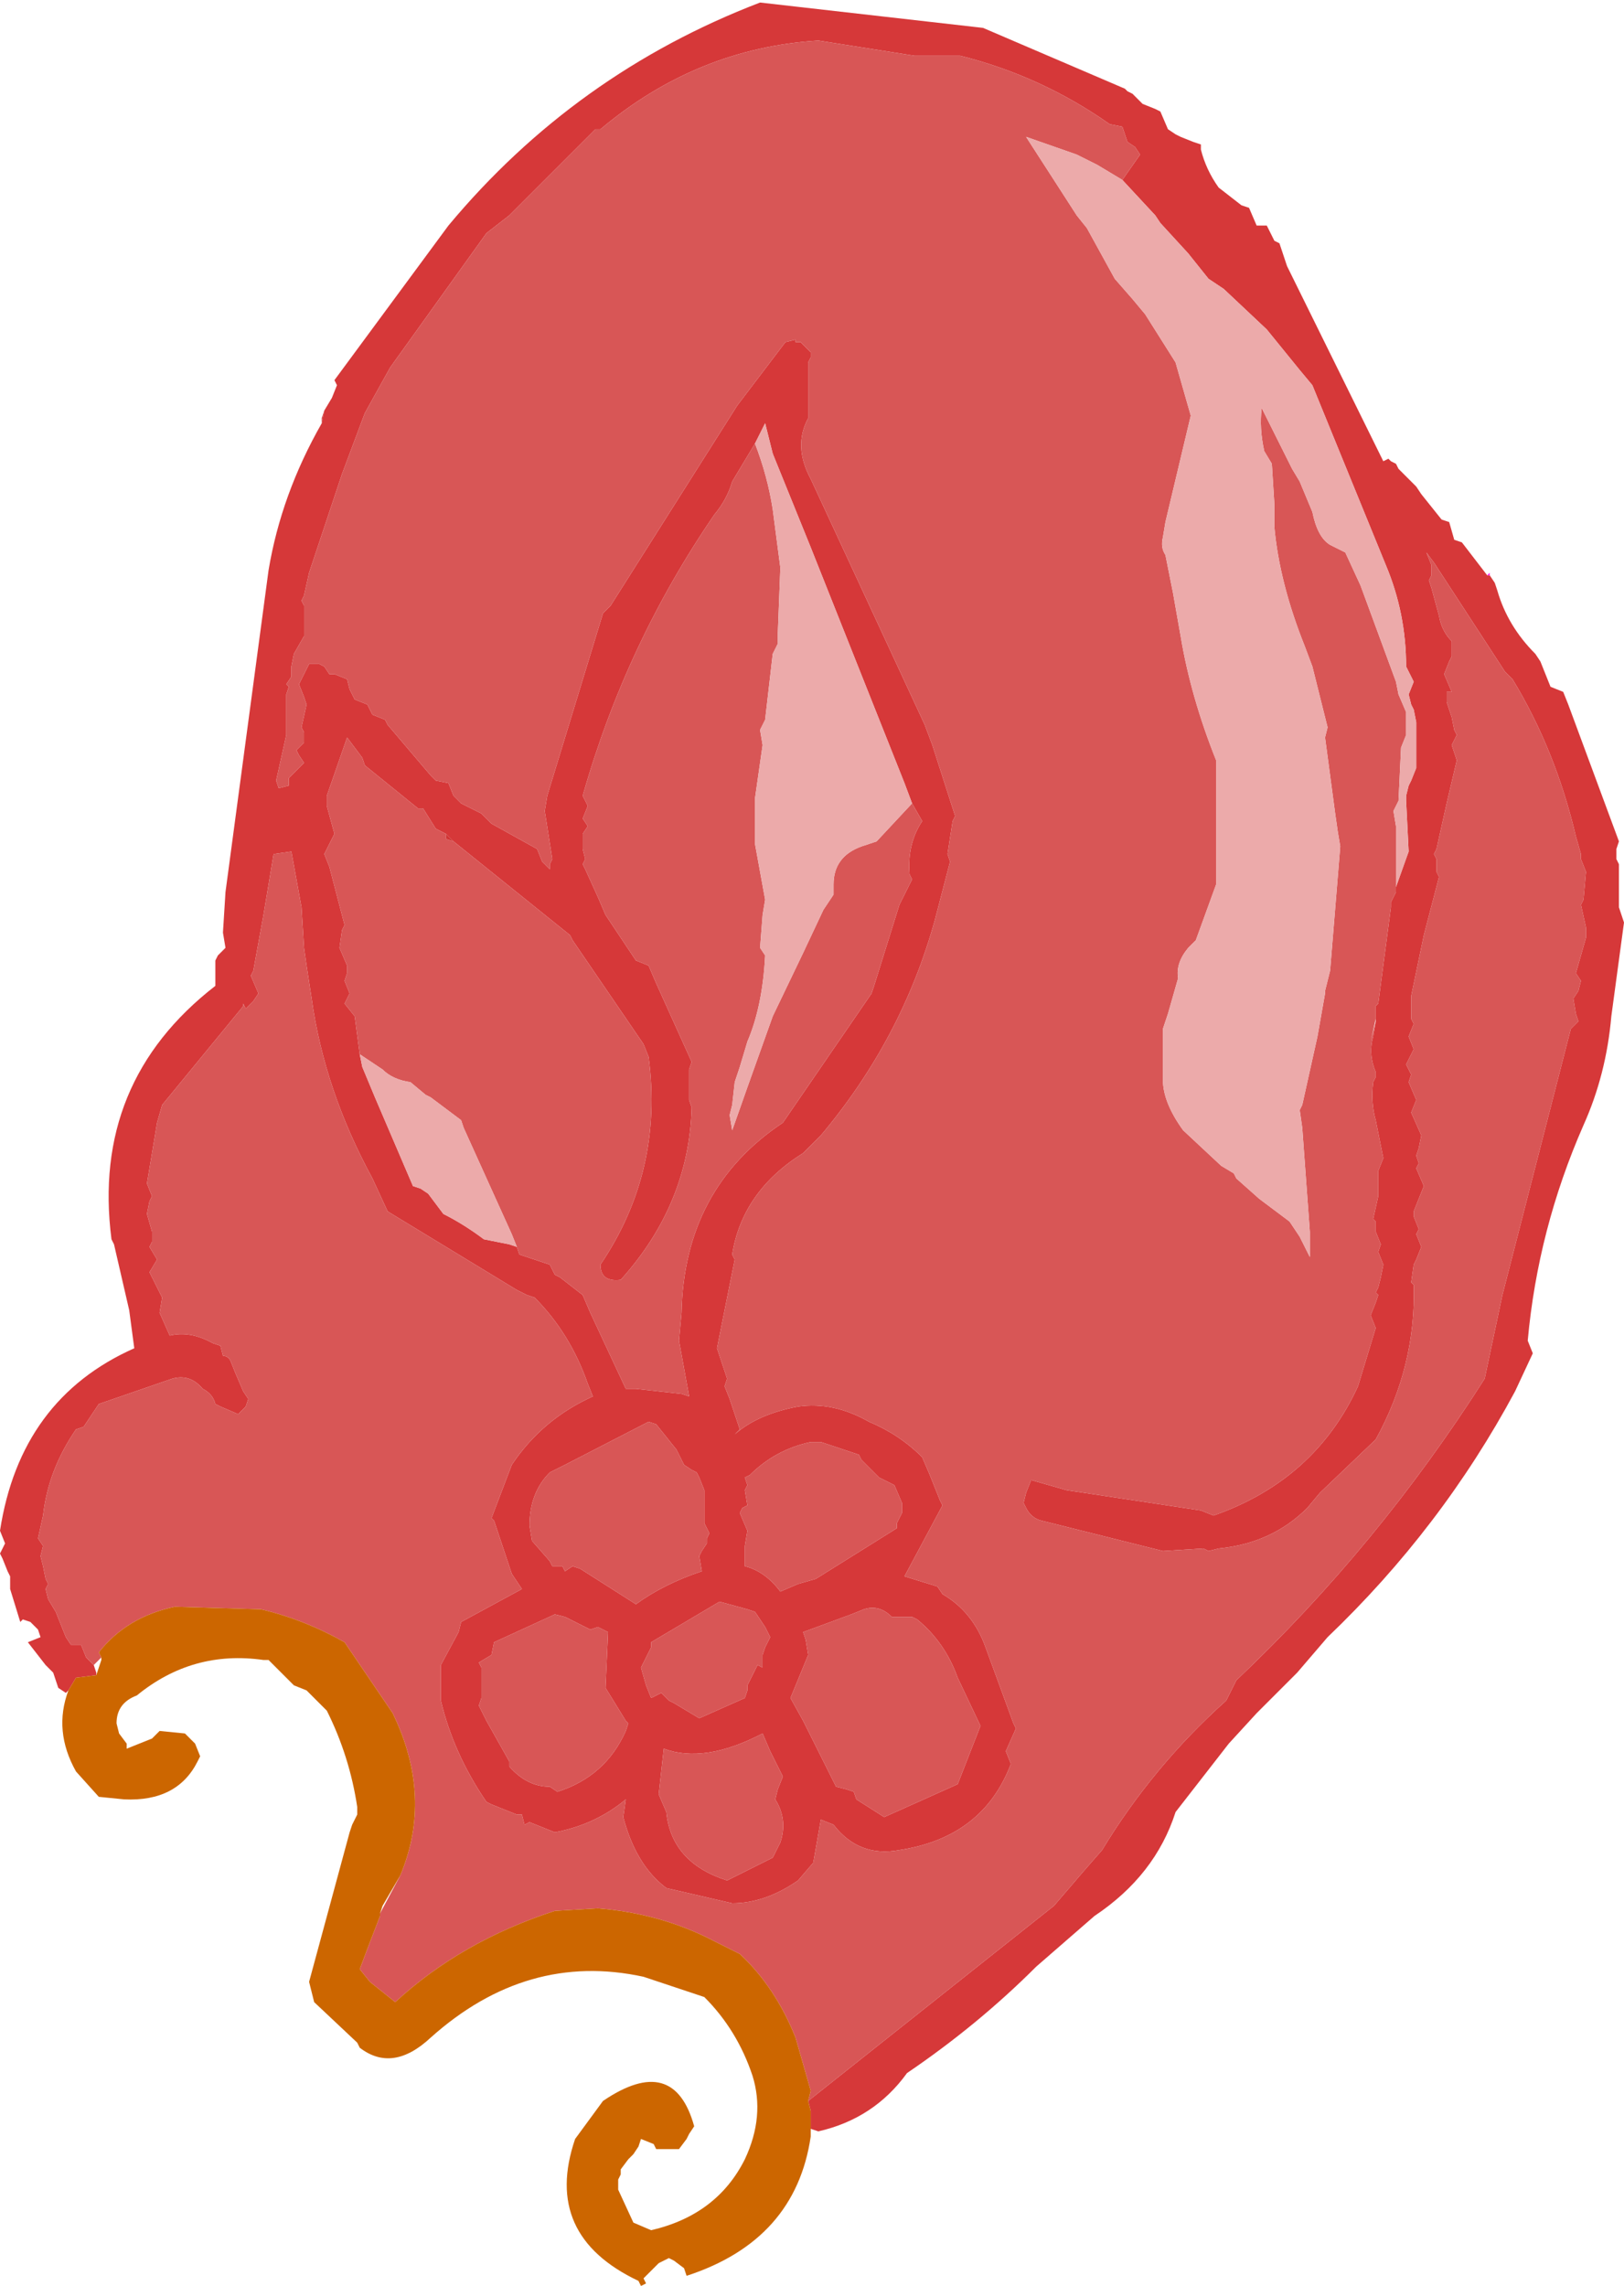 <?xml version="1.0" encoding="UTF-8" standalone="no"?>
<svg xmlns:xlink="http://www.w3.org/1999/xlink" height="45.1px" width="32.05px" xmlns="http://www.w3.org/2000/svg">
  <g transform="matrix(1.0, 0.0, 0.0, 1.0, 16.0, 22.55)">
    <path d="M6.15 -19.0 L6.5 -19.5 6.4 -19.65 6.25 -19.75 6.15 -20.05 5.9 -20.1 Q4.55 -21.05 2.95 -21.45 L2.05 -21.45 0.15 -21.75 Q-2.25 -21.6 -4.15 -20.0 L-4.25 -20.0 -5.95 -18.3 -6.4 -17.95 -8.3 -15.3 -8.8 -14.4 -9.25 -13.2 -9.9 -11.25 -10.0 -10.8 -10.05 -10.7 -10.0 -10.6 -10.0 -10.4 -10.0 -10.3 -10.0 -10.0 -10.2 -9.65 -10.25 -9.4 -10.25 -9.2 -10.35 -9.05 -10.3 -9.0 -10.35 -8.85 -10.35 -8.05 -10.55 -7.15 -10.5 -7.0 -10.3 -7.05 -10.3 -7.2 -10.0 -7.5 -10.1 -7.65 -10.15 -7.75 -10.0 -7.9 -10.0 -8.1 -10.05 -8.2 -9.95 -8.65 -10.0 -8.8 -10.1 -9.05 -10.05 -9.15 -9.9 -9.45 -9.7 -9.45 -9.6 -9.4 -9.5 -9.25 -9.4 -9.25 -9.15 -9.15 -9.1 -8.95 -9.0 -8.75 -8.75 -8.65 -8.65 -8.45 -8.4 -8.35 -8.35 -8.25 -7.5 -7.25 -7.4 -7.15 -7.15 -7.1 -7.05 -6.85 -6.9 -6.7 -6.5 -6.5 -6.35 -6.35 -6.3 -6.3 -5.4 -5.8 -5.3 -5.55 -5.15 -5.4 -5.15 -5.5 -5.1 -5.6 -5.25 -6.55 -5.2 -6.85 -4.1 -10.45 -3.95 -10.6 -1.45 -14.55 -0.5 -15.8 -0.3 -15.85 -0.3 -15.8 -0.2 -15.8 0.0 -15.6 0.0 -15.5 -0.05 -15.4 -0.05 -15.2 -0.05 -14.3 Q-0.35 -13.75 0.0 -13.1 L2.25 -8.25 2.4 -7.85 2.85 -6.45 2.8 -6.35 2.7 -5.7 2.75 -5.55 2.45 -4.4 Q1.8 -2.05 0.2 -0.15 L-0.15 0.2 Q-1.35 0.95 -1.55 2.2 L-1.5 2.3 -1.85 4.05 -1.8 4.2 -1.65 4.65 -1.7 4.8 -1.6 5.05 -1.4 5.65 -1.5 5.75 Q-1.05 5.35 -0.25 5.2 0.45 5.1 1.15 5.5 1.75 5.75 2.2 6.2 L2.35 6.55 2.55 7.05 2.6 7.15 1.85 8.55 2.5 8.75 2.6 8.9 Q3.2 9.25 3.45 9.95 L4.0 11.45 4.05 11.55 3.85 12.0 3.95 12.25 Q3.4 13.7 1.75 13.95 0.95 14.1 0.45 13.45 L0.2 13.35 0.05 14.2 -0.25 14.55 Q-0.9 15.0 -1.55 15.0 L-2.85 14.7 Q-3.45 14.25 -3.7 13.3 L-3.65 12.95 Q-4.25 13.45 -5.05 13.6 L-5.55 13.4 -5.65 13.45 -5.7 13.25 -5.8 13.25 -6.3 13.05 -6.4 13.0 Q-7.05 12.05 -7.3 11.0 L-7.3 10.3 -6.95 9.65 -6.9 9.45 -5.7 8.8 -5.9 8.5 -6.25 7.45 -6.3 7.4 -5.9 6.35 Q-5.3 5.45 -4.3 5.0 L-4.4 4.75 Q-4.75 3.75 -5.45 3.05 L-5.6 3.0 -5.8 2.9 -8.35 1.35 -8.65 0.7 Q-9.6 -1.05 -9.85 -2.85 L-9.95 -3.5 -10.0 -3.85 -10.05 -4.65 -10.25 -5.75 -10.6 -5.7 -10.8 -4.5 -11.0 -3.4 -11.05 -3.3 -10.9 -2.95 -11.0 -2.8 -11.15 -2.65 -11.2 -2.75 -11.2 -2.7 -12.8 -0.75 -12.9 -0.4 -13.1 0.8 -13.0 1.05 -13.05 1.15 -13.1 1.4 -13.0 1.75 -13.0 1.95 -13.05 2.05 -12.9 2.3 -13.05 2.55 -12.8 3.05 -12.85 3.35 -12.65 3.8 Q-12.25 3.7 -11.8 3.95 L-11.65 4.0 -11.6 4.2 Q-11.5 4.2 -11.45 4.3 L-11.35 4.55 -11.2 4.9 -11.1 5.05 -11.15 5.2 -11.3 5.35 -11.65 5.2 -11.75 5.15 Q-11.8 4.95 -12.0 4.85 -12.25 4.55 -12.6 4.65 L-14.05 5.15 -14.35 5.6 -14.5 5.65 Q-15.05 6.45 -15.15 7.35 L-15.25 7.8 -15.15 7.95 -15.2 8.15 -15.15 8.35 -15.1 8.6 -15.05 8.7 -15.1 8.8 -15.05 9.0 -14.9 9.25 -14.7 9.75 -14.6 9.9 -14.4 9.9 -14.3 10.15 -14.15 10.3 -14.1 10.45 -14.1 10.5 -14.5 10.55 -14.65 10.8 -14.7 10.85 -14.85 10.75 -14.95 10.45 -15.1 10.3 -15.45 9.85 -15.2 9.75 -15.25 9.6 -15.4 9.45 -15.55 9.4 -15.6 9.45 -15.8 8.8 -15.8 8.55 -15.85 8.45 -15.95 8.2 -16.0 8.1 -15.9 7.9 -16.0 7.65 Q-15.6 5.05 -13.35 4.05 L-13.45 3.3 -13.75 2.0 -13.8 1.9 Q-14.2 -1.2 -11.75 -3.1 L-11.75 -3.15 -11.75 -3.35 -11.75 -3.6 -11.7 -3.7 -11.55 -3.85 -11.6 -4.15 -11.55 -4.95 -10.7 -11.3 Q-10.45 -12.8 -9.65 -14.2 L-9.6 -14.45 -9.45 -14.7 -9.35 -14.95 -9.4 -15.05 -7.15 -18.1 Q-4.65 -21.1 -1.0 -22.5 L3.4 -22.0 6.2 -20.8 6.25 -20.75 6.35 -20.7 6.4 -20.65 6.55 -20.5 6.8 -20.4 6.9 -20.35 7.05 -20.0 7.2 -19.9 7.3 -19.85 7.55 -19.75 7.7 -19.7 7.7 -19.6 Q7.8 -19.2 8.05 -18.85 L8.5 -18.5 8.65 -18.45 8.8 -18.1 9.0 -18.1 9.15 -17.8 9.25 -17.75 9.4 -17.3 11.3 -13.45 11.4 -13.5 11.45 -13.45 11.55 -13.4 11.6 -13.3 11.95 -12.95 12.05 -12.8 12.45 -12.3 12.6 -12.25 12.7 -11.9 12.85 -11.85 13.35 -11.2 13.4 -11.2 13.5 -11.05 13.55 -10.9 Q13.75 -10.2 14.3 -9.65 L14.4 -9.5 14.6 -9.0 14.85 -8.9 14.95 -8.65 15.95 -5.95 15.9 -5.8 15.9 -5.6 15.95 -5.5 15.95 -4.65 16.05 -4.35 15.8 -2.5 Q15.7 -1.35 15.25 -0.35 14.35 1.7 14.15 3.9 L14.25 4.15 13.9 4.9 Q12.45 7.6 10.2 9.75 L9.6 10.45 8.8 11.25 8.25 11.85 7.2 13.2 Q6.8 14.45 5.6 15.25 L4.45 16.25 Q3.3 17.4 1.9 18.35 1.25 19.25 0.15 19.5 L0.0 19.45 0.0 19.15 0.0 19.1 -0.05 18.9 4.8 15.05 5.4 14.35 5.75 13.95 Q6.75 12.3 8.2 11.0 L8.4 10.6 Q11.2 7.95 13.3 4.65 L13.65 3.0 15.0 -2.25 15.15 -2.4 15.1 -2.55 15.05 -2.85 15.15 -3.0 15.2 -3.2 15.1 -3.35 15.3 -4.05 15.3 -4.25 15.2 -4.7 15.25 -4.8 15.3 -5.35 15.2 -5.6 15.2 -5.7 15.1 -6.05 Q14.7 -7.75 13.85 -9.15 L13.7 -9.3 12.3 -11.45 12.15 -11.65 12.25 -11.4 12.25 -11.2 12.2 -11.1 12.25 -10.95 12.4 -10.4 Q12.45 -10.1 12.65 -9.9 L12.65 -9.6 12.6 -9.5 12.5 -9.25 12.65 -8.9 12.55 -8.9 12.55 -8.7 12.65 -8.4 12.7 -8.15 12.75 -8.05 12.65 -7.85 12.75 -7.55 12.55 -6.7 12.35 -5.8 12.3 -5.7 12.35 -5.6 12.35 -5.35 12.4 -5.25 12.1 -4.1 11.85 -2.9 11.85 -2.7 11.85 -2.6 11.85 -2.45 11.9 -2.35 11.8 -2.1 11.9 -1.85 11.75 -1.55 11.85 -1.35 11.8 -1.2 11.95 -0.85 11.85 -0.6 12.05 -0.15 12.0 0.1 11.95 0.25 12.0 0.4 11.95 0.5 12.1 0.85 12.0 1.1 11.9 1.35 11.9 1.45 12.0 1.7 11.95 1.8 12.05 2.05 11.95 2.3 11.9 2.4 11.85 2.75 11.9 2.8 Q11.95 4.4 11.15 5.85 L10.05 6.9 9.8 7.2 Q9.1 7.9 8.05 8.0 L7.85 8.05 7.75 8.0 6.95 8.05 4.55 7.45 Q4.35 7.4 4.25 7.2 L4.2 7.1 4.25 6.9 4.35 6.65 5.05 6.85 7.7 7.25 7.95 7.35 Q9.95 6.65 10.8 4.8 L11.15 3.65 11.05 3.4 11.15 3.15 11.2 3.0 11.15 2.95 11.2 2.85 11.25 2.65 11.3 2.4 11.2 2.15 11.25 2.0 11.15 1.75 11.15 1.55 11.1 1.5 11.2 1.05 11.2 0.85 11.2 0.65 11.2 0.55 11.3 0.3 11.15 -0.45 Q11.05 -0.8 11.1 -1.2 L11.15 -1.3 11.15 -1.4 Q11.0 -1.75 11.1 -2.1 L11.15 -2.4 11.15 -2.45 11.15 -2.7 11.2 -2.75 11.45 -4.65 11.45 -4.7 11.45 -4.75 11.55 -4.95 11.55 -5.05 11.8 -5.75 11.75 -6.75 11.75 -6.85 11.8 -7.05 11.85 -7.15 11.95 -7.4 11.95 -7.5 11.95 -7.6 11.95 -8.3 11.9 -8.55 11.85 -8.65 11.8 -8.85 11.9 -9.1 11.75 -9.4 Q11.75 -10.45 11.35 -11.4 L9.9 -14.95 9.65 -15.25 9.0 -16.05 8.15 -16.85 7.85 -17.05 7.45 -17.55 6.9 -18.15 6.8 -18.3 6.15 -19.0 M-1.1 -13.8 L-1.55 -13.05 Q-1.65 -12.7 -1.9 -12.4 -3.65 -9.85 -4.5 -6.85 L-4.4 -6.65 -4.5 -6.4 -4.4 -6.25 -4.5 -6.1 -4.5 -6.0 -4.5 -5.8 -4.45 -5.6 -4.5 -5.5 -4.45 -5.4 -4.2 -4.85 -4.05 -4.5 -3.95 -4.35 -3.45 -3.6 -3.2 -3.5 -3.05 -3.15 -2.35 -1.6 -2.4 -1.45 -2.4 -0.85 -2.35 -0.7 Q-2.4 1.2 -3.75 2.7 -4.15 2.75 -4.15 2.4 -2.9 0.55 -3.2 -1.7 L-3.3 -1.95 -4.7 -4.0 -4.75 -4.1 -7.05 -5.95 -7.2 -6.1 -7.4 -6.2 -7.65 -6.6 -7.75 -6.6 -8.8 -7.45 -8.85 -7.6 -9.15 -8.0 -9.55 -6.85 -9.55 -6.65 -9.4 -6.1 -9.45 -6.0 -9.6 -5.7 -9.5 -5.45 -9.2 -4.3 -9.25 -4.2 -9.3 -3.85 -9.15 -3.5 -9.15 -3.35 -9.2 -3.2 -9.1 -2.95 -9.2 -2.75 -9.0 -2.5 -8.9 -1.75 -8.85 -1.5 -8.6 -0.9 -7.85 0.85 -7.7 0.9 -7.55 1.0 -7.25 1.4 Q-6.85 1.6 -6.45 1.9 L-5.95 2.0 -5.8 2.05 -5.75 2.2 -5.15 2.4 -5.05 2.6 -4.95 2.65 -4.5 3.0 -4.35 3.35 -3.65 4.85 -3.45 4.85 -2.55 4.95 -2.4 5.0 -2.6 3.9 -2.55 3.35 Q-2.5 0.9 -0.55 -0.4 L1.2 -2.95 1.25 -3.1 1.75 -4.7 2.0 -5.2 1.95 -5.3 Q1.9 -5.9 2.2 -6.35 L2.0 -6.7 1.85 -7.1 0.0 -11.75 -0.75 -13.6 -0.9 -14.2 -1.1 -13.8 M-0.7 12.95 L-0.65 12.75 -0.55 12.5 -0.8 12.0 -0.95 11.65 Q-2.1 12.25 -2.9 11.95 L-3.0 12.85 -2.85 13.2 Q-2.75 14.2 -1.65 14.55 L-0.75 14.1 -0.6 13.8 Q-0.45 13.35 -0.7 12.95 M-0.9 9.55 L-1.1 9.25 -1.25 9.2 -1.8 9.05 -3.15 9.85 -3.15 9.95 -3.35 10.35 -3.25 10.7 -3.15 10.95 -2.95 10.85 -2.8 11.0 -2.7 11.05 -2.2 11.35 -1.3 10.95 -1.25 10.8 -1.25 10.7 -1.2 10.6 -1.05 10.3 -0.95 10.35 -0.95 10.1 -0.9 9.95 -0.8 9.75 -0.9 9.55 M2.1 9.4 L2.0 9.35 1.6 9.35 Q1.35 9.1 1.05 9.2 L0.8 9.3 -0.15 9.65 -0.1 9.8 -0.05 10.1 -0.4 10.95 -0.15 11.4 0.5 12.7 0.7 12.75 0.85 12.8 0.9 12.95 1.45 13.3 2.9 12.65 3.35 11.5 2.9 10.55 Q2.65 9.85 2.1 9.4 M-1.3 6.6 L-1.25 6.75 -1.3 6.85 -1.25 7.15 -1.35 7.2 -1.4 7.3 -1.25 7.65 -1.3 7.95 -1.3 8.35 Q-0.9 8.45 -0.6 8.85 L-0.25 8.7 0.1 8.6 1.7 7.6 1.7 7.5 1.8 7.3 1.8 7.1 1.65 6.75 1.35 6.6 1.0 6.25 0.95 6.15 0.2 5.9 0.0 5.9 Q-0.7 6.05 -1.2 6.55 L-1.3 6.6 M-6.25 9.85 L-6.3 10.1 -6.55 10.25 -6.5 10.35 -6.5 10.95 -6.55 11.1 -6.4 11.4 -5.95 12.2 -5.95 12.3 Q-5.6 12.7 -5.15 12.7 L-5.0 12.8 Q-4.05 12.5 -3.65 11.6 L-3.6 11.45 -3.65 11.4 -4.05 10.75 -4.0 9.65 -4.2 9.55 -4.35 9.6 -4.45 9.55 -4.85 9.35 -5.05 9.3 -6.25 9.85 M-4.85 6.35 L-5.15 6.5 Q-5.55 6.9 -5.55 7.55 L-5.5 7.85 -5.15 8.25 -5.1 8.35 -4.9 8.35 -4.85 8.45 -4.7 8.35 -4.55 8.4 -3.45 9.1 Q-2.9 8.7 -2.15 8.45 L-2.2 8.15 -2.15 8.05 -2.05 7.9 -2.05 7.8 -2.0 7.7 -2.1 7.5 -2.1 6.85 -2.2 6.6 -2.25 6.5 -2.35 6.45 -2.5 6.35 -2.65 6.05 -3.05 5.55 -3.2 5.5 -4.85 6.35" fill="#d63839" fill-rule="evenodd" stroke="none"/>
    <path d="M-14.15 10.3 L-14.3 10.15 -14.4 9.9 -14.6 9.9 -14.7 9.75 -14.9 9.25 -15.05 9.0 -15.1 8.8 -15.05 8.7 -15.1 8.6 -15.15 8.35 -15.2 8.15 -15.15 7.95 -15.25 7.8 -15.15 7.35 Q-15.05 6.45 -14.5 5.65 L-14.35 5.6 -14.05 5.15 -12.6 4.65 Q-12.25 4.55 -12.0 4.85 -11.8 4.95 -11.75 5.15 L-11.65 5.2 -11.3 5.35 -11.15 5.2 -11.1 5.05 -11.2 4.9 -11.35 4.55 -11.45 4.3 Q-11.5 4.2 -11.6 4.2 L-11.65 4.0 -11.8 3.95 Q-12.25 3.7 -12.65 3.8 L-12.85 3.35 -12.8 3.05 -13.05 2.55 -12.9 2.3 -13.05 2.05 -13.0 1.95 -13.0 1.75 -13.1 1.4 -13.05 1.15 -13.0 1.05 -13.1 0.8 -12.9 -0.4 -12.8 -0.75 -11.2 -2.7 -11.2 -2.75 -11.15 -2.65 -11.0 -2.8 -10.9 -2.95 -11.05 -3.3 -11.0 -3.4 -10.8 -4.5 -10.6 -5.7 -10.25 -5.75 -10.05 -4.65 -10.0 -3.85 -9.95 -3.5 -9.85 -2.85 Q-9.6 -1.05 -8.65 0.7 L-8.35 1.35 -5.8 2.9 -5.6 3.0 -5.45 3.05 Q-4.75 3.75 -4.4 4.75 L-4.3 5.0 Q-5.3 5.45 -5.9 6.35 L-6.3 7.4 -6.25 7.45 -5.9 8.5 -5.7 8.8 -6.9 9.45 -6.95 9.65 -7.3 10.3 -7.3 11.0 Q-7.05 12.05 -6.4 13.0 L-6.3 13.05 -5.8 13.25 -5.7 13.25 -5.65 13.45 -5.55 13.4 -5.05 13.6 Q-4.25 13.45 -3.65 12.95 L-3.7 13.3 Q-3.45 14.25 -2.85 14.7 L-1.55 15.0 Q-0.9 15.0 -0.25 14.55 L0.05 14.2 0.2 13.35 0.45 13.45 Q0.95 14.1 1.75 13.95 3.4 13.7 3.95 12.25 L3.85 12.0 4.05 11.55 4.0 11.45 3.45 9.95 Q3.2 9.25 2.6 8.9 L2.5 8.75 1.85 8.55 2.6 7.15 2.55 7.05 2.35 6.55 2.2 6.2 Q1.75 5.75 1.15 5.5 0.45 5.1 -0.25 5.2 -1.05 5.35 -1.5 5.75 L-1.4 5.65 -1.6 5.05 -1.7 4.8 -1.65 4.65 -1.8 4.2 -1.85 4.05 -1.5 2.3 -1.55 2.2 Q-1.35 0.95 -0.15 0.2 L0.2 -0.15 Q1.8 -2.05 2.45 -4.4 L2.75 -5.55 2.7 -5.7 2.8 -6.35 2.85 -6.45 2.4 -7.85 2.25 -8.25 0.0 -13.1 Q-0.35 -13.75 -0.05 -14.3 L-0.05 -15.2 -0.05 -15.4 0.0 -15.5 0.0 -15.6 -0.2 -15.8 -0.3 -15.8 -0.3 -15.85 -0.5 -15.8 -1.45 -14.55 -3.95 -10.6 -4.1 -10.45 -5.2 -6.85 -5.25 -6.55 -5.1 -5.6 -5.15 -5.5 -5.15 -5.4 -5.3 -5.55 -5.4 -5.8 -6.3 -6.3 -6.35 -6.35 -6.5 -6.5 -6.9 -6.7 -7.05 -6.85 -7.15 -7.1 -7.4 -7.15 -7.5 -7.25 -8.35 -8.25 -8.4 -8.35 -8.65 -8.45 -8.75 -8.65 -9.0 -8.75 -9.1 -8.95 -9.15 -9.15 -9.4 -9.25 -9.5 -9.25 -9.6 -9.4 -9.7 -9.45 -9.9 -9.45 -10.05 -9.15 -10.1 -9.05 -10.0 -8.8 -9.95 -8.65 -10.05 -8.2 -10.0 -8.1 -10.0 -7.9 -10.15 -7.75 -10.1 -7.65 -10.0 -7.5 -10.3 -7.2 -10.3 -7.05 -10.5 -7.0 -10.55 -7.15 -10.35 -8.05 -10.35 -8.85 -10.3 -9.0 -10.35 -9.05 -10.25 -9.2 -10.25 -9.4 -10.2 -9.65 -10.0 -10.0 -10.0 -10.3 -10.0 -10.4 -10.0 -10.6 -10.05 -10.7 -10.0 -10.8 -9.9 -11.25 -9.25 -13.2 -8.8 -14.4 -8.3 -15.3 -6.4 -17.95 -5.95 -18.3 -4.25 -20.0 -4.15 -20.0 Q-2.25 -21.6 0.15 -21.75 L2.05 -21.45 2.95 -21.45 Q4.55 -21.05 5.9 -20.1 L6.15 -20.05 6.25 -19.75 6.4 -19.65 6.5 -19.5 6.15 -19.0 5.65 -19.3 5.45 -19.4 5.25 -19.5 4.25 -19.85 5.25 -18.3 5.45 -18.05 6.0 -17.05 6.35 -16.65 6.6 -16.35 7.2 -15.4 7.5 -14.35 7.0 -12.25 6.95 -11.95 Q6.9 -11.75 7.0 -11.6 L7.15 -10.85 7.3 -10.0 Q7.5 -8.8 8.0 -7.55 L8.0 -6.65 8.0 -6.35 8.0 -5.45 8.0 -5.25 8.0 -5.1 7.6 -4.0 7.45 -3.85 Q7.2 -3.55 7.25 -3.25 L7.05 -2.55 6.95 -2.25 6.95 -1.45 6.95 -1.25 Q6.95 -0.8 7.35 -0.25 L8.1 0.45 8.35 0.6 8.4 0.7 8.85 1.1 9.45 1.55 9.65 1.85 9.85 2.25 9.85 2.05 9.85 1.75 9.7 -0.3 9.65 -0.65 9.7 -0.75 10.0 -2.1 10.15 -2.95 10.15 -3.0 10.25 -3.4 10.45 -5.85 10.4 -6.15 10.35 -6.5 10.15 -8.0 10.2 -8.2 9.9 -9.4 9.75 -9.8 Q9.25 -11.05 9.15 -12.15 L9.15 -12.35 9.15 -12.6 9.1 -13.4 8.95 -13.65 Q8.85 -14.1 8.9 -14.5 L9.5 -13.3 9.65 -13.05 9.9 -12.45 Q10.0 -11.95 10.25 -11.8 L10.55 -11.65 10.85 -11.0 11.55 -9.1 11.6 -8.85 11.75 -8.5 11.75 -8.05 11.65 -7.8 11.6 -6.75 11.5 -6.55 11.55 -6.25 11.55 -5.05 11.55 -4.95 11.45 -4.75 11.45 -4.7 11.45 -4.65 11.2 -2.75 11.15 -2.7 11.15 -2.45 11.05 -2.0 11.15 -2.4 11.1 -2.1 Q11.0 -1.75 11.15 -1.4 L11.15 -1.3 11.1 -1.2 Q11.05 -0.8 11.15 -0.45 L11.3 0.3 11.2 0.55 11.2 0.65 11.2 0.85 11.2 1.05 11.1 1.5 11.15 1.55 11.15 1.75 11.25 2.0 11.2 2.15 11.3 2.4 11.25 2.65 11.2 2.85 11.15 2.95 11.2 3.0 11.15 3.15 11.05 3.4 11.15 3.65 10.8 4.8 Q9.95 6.65 7.95 7.35 L7.7 7.25 5.05 6.85 4.35 6.65 4.25 6.9 4.2 7.1 4.25 7.2 Q4.35 7.4 4.55 7.45 L6.95 8.05 7.75 8.0 7.85 8.05 8.05 8.0 Q9.1 7.9 9.8 7.2 L10.05 6.9 11.15 5.85 Q11.95 4.4 11.9 2.8 L11.85 2.75 11.9 2.4 11.95 2.3 12.05 2.05 11.95 1.8 12.0 1.7 11.9 1.45 11.9 1.35 12.0 1.1 12.1 0.85 11.95 0.5 12.0 0.4 11.95 0.25 12.0 0.1 12.05 -0.15 11.85 -0.6 11.95 -0.85 11.8 -1.2 11.85 -1.35 11.75 -1.55 11.9 -1.85 11.8 -2.1 11.9 -2.35 11.85 -2.45 11.85 -2.6 11.85 -2.7 11.85 -2.9 12.1 -4.1 12.4 -5.25 12.35 -5.35 12.35 -5.6 12.3 -5.7 12.35 -5.8 12.55 -6.7 12.75 -7.55 12.65 -7.85 12.75 -8.05 12.7 -8.15 12.65 -8.4 12.55 -8.7 12.55 -8.9 12.65 -8.9 12.5 -9.25 12.6 -9.5 12.65 -9.6 12.65 -9.9 Q12.45 -10.1 12.4 -10.4 L12.25 -10.95 12.2 -11.1 12.25 -11.2 12.25 -11.4 12.15 -11.65 12.3 -11.45 13.7 -9.3 13.85 -9.15 Q14.7 -7.75 15.1 -6.05 L15.2 -5.7 15.2 -5.6 15.3 -5.35 15.25 -4.8 15.2 -4.7 15.3 -4.25 15.3 -4.05 15.1 -3.35 15.2 -3.2 15.15 -3.0 15.05 -2.85 15.1 -2.55 15.15 -2.4 15.0 -2.25 13.65 3.0 13.3 4.65 Q11.2 7.95 8.4 10.6 L8.2 11.0 Q6.75 12.3 5.75 13.95 L5.4 14.35 4.8 15.05 -0.05 18.9 0.0 18.7 -0.3 17.65 Q-0.7 16.65 -1.4 16.0 L-1.9 15.75 Q-2.95 15.2 -4.2 15.1 L-5.05 15.15 Q-6.9 15.75 -8.2 16.95 L-8.7 16.55 -8.9 16.3 -8.75 15.9 -8.5 15.25 -8.5 15.2 -8.1 14.45 Q-7.45 12.9 -8.25 11.25 L-9.2 9.85 Q-10.0 9.4 -10.85 9.2 L-12.55 9.15 Q-13.5 9.35 -14.05 10.05 L-14.0 10.15 -14.15 10.3 M-7.05 -5.95 L-4.75 -4.1 -4.7 -4.0 -3.3 -1.95 -3.2 -1.7 Q-2.9 0.55 -4.15 2.4 -4.15 2.75 -3.75 2.7 -2.4 1.2 -2.35 -0.7 L-2.4 -0.85 -2.4 -1.45 -2.35 -1.6 -3.05 -3.15 -3.2 -3.5 -3.45 -3.6 -3.95 -4.35 -4.05 -4.5 -4.2 -4.85 -4.45 -5.4 -4.5 -5.5 -4.45 -5.6 -4.5 -5.8 -4.5 -6.0 -4.5 -6.1 -4.4 -6.25 -4.5 -6.4 -4.4 -6.65 -4.5 -6.85 Q-3.65 -9.85 -1.9 -12.4 -1.65 -12.7 -1.55 -13.05 L-1.1 -13.8 Q-0.85 -13.15 -0.75 -12.5 L-0.6 -11.35 -0.65 -10.05 -0.65 -9.85 -0.75 -9.65 -0.9 -8.35 -1.0 -8.15 -0.95 -7.85 -1.1 -6.8 -1.1 -5.9 -0.9 -4.8 -0.95 -4.5 -1.0 -3.85 -0.9 -3.7 Q-0.95 -2.7 -1.25 -2.0 L-1.4 -1.5 -1.5 -1.2 -1.55 -0.75 -1.6 -0.55 -1.55 -0.25 -1.25 -1.1 -0.75 -2.5 -0.15 -3.75 0.25 -4.6 0.45 -4.9 0.45 -5.1 Q0.45 -5.65 1.0 -5.85 L1.3 -5.95 2.0 -6.7 2.2 -6.35 Q1.9 -5.9 1.95 -5.3 L2.0 -5.2 1.75 -4.7 1.25 -3.1 1.2 -2.95 -0.55 -0.4 Q-2.5 0.9 -2.55 3.35 L-2.6 3.9 -2.4 5.0 -2.55 4.95 -3.45 4.85 -3.65 4.85 -4.35 3.35 -4.5 3.0 -4.95 2.65 -5.05 2.6 -5.15 2.4 -5.75 2.2 -5.8 2.05 -5.9 1.8 -6.85 -0.3 -6.9 -0.45 -7.5 -0.9 -7.6 -0.95 -7.9 -1.2 Q-8.25 -1.25 -8.45 -1.45 L-8.9 -1.75 -9.0 -2.5 -9.2 -2.75 -9.1 -2.95 -9.2 -3.2 -9.15 -3.35 -9.15 -3.5 -9.3 -3.85 -9.25 -4.2 -9.2 -4.3 -9.5 -5.45 -9.6 -5.7 -9.45 -6.0 -9.4 -6.1 -9.55 -6.65 -9.55 -6.85 -9.15 -8.0 -8.85 -7.6 -8.8 -7.45 -7.75 -6.6 -7.65 -6.6 -7.4 -6.2 -7.2 -6.1 -7.2 -6.0 -7.05 -5.95 M11.45 -4.7 L11.4 -4.6 11.45 -4.7 M-1.3 6.6 L-1.2 6.55 Q-0.7 6.05 0.0 5.9 L0.2 5.9 0.95 6.15 1.0 6.25 1.35 6.6 1.65 6.75 1.8 7.1 1.8 7.3 1.7 7.5 1.7 7.6 0.1 8.6 -0.25 8.7 -0.6 8.85 Q-0.9 8.45 -1.3 8.35 L-1.3 7.95 -1.25 7.65 -1.4 7.3 -1.35 7.2 -1.25 7.15 -1.3 6.85 -1.25 6.75 -1.3 6.6 M2.1 9.4 Q2.65 9.85 2.9 10.55 L3.35 11.5 2.9 12.65 1.45 13.3 0.9 12.95 0.85 12.8 0.7 12.75 0.5 12.7 -0.15 11.4 -0.4 10.95 -0.05 10.1 -0.1 9.8 -0.15 9.65 0.8 9.3 1.05 9.2 Q1.35 9.1 1.6 9.35 L2.0 9.35 2.1 9.4 M-0.9 9.55 L-0.8 9.75 -0.9 9.95 -0.95 10.1 -0.95 10.35 -1.05 10.3 -1.2 10.6 -1.25 10.7 -1.25 10.8 -1.3 10.95 -2.2 11.35 -2.7 11.05 -2.8 11.0 -2.95 10.85 -3.15 10.95 -3.25 10.7 -3.35 10.35 -3.15 9.95 -3.15 9.85 -1.8 9.05 -1.25 9.2 -1.1 9.25 -0.9 9.55 M-0.7 12.95 Q-0.45 13.35 -0.6 13.8 L-0.75 14.1 -1.65 14.55 Q-2.75 14.2 -2.85 13.2 L-3.0 12.85 -2.9 11.95 Q-2.1 12.25 -0.95 11.65 L-0.8 12.0 -0.55 12.5 -0.65 12.75 -0.7 12.95 M-4.85 6.35 L-3.2 5.5 -3.05 5.55 -2.65 6.05 -2.5 6.35 -2.35 6.45 -2.25 6.5 -2.2 6.6 -2.1 6.85 -2.1 7.5 -2.0 7.7 -2.05 7.8 -2.05 7.9 -2.15 8.05 -2.2 8.15 -2.15 8.45 Q-2.9 8.7 -3.45 9.1 L-4.55 8.4 -4.7 8.35 -4.85 8.45 -4.9 8.35 -5.1 8.35 -5.15 8.25 -5.5 7.85 -5.55 7.55 Q-5.55 6.9 -5.15 6.5 L-4.85 6.35 M-6.25 9.85 L-5.05 9.3 -4.85 9.35 -4.45 9.55 -4.35 9.6 -4.2 9.55 -4.0 9.65 -4.05 10.75 -3.65 11.4 -3.6 11.45 -3.65 11.6 Q-4.05 12.5 -5.0 12.8 L-5.15 12.7 Q-5.6 12.7 -5.95 12.3 L-5.95 12.2 -6.4 11.4 -6.55 11.1 -6.5 10.95 -6.5 10.35 -6.55 10.25 -6.3 10.1 -6.25 9.85" fill="#d85656" fill-rule="evenodd" stroke="none"/>
    <path d="M11.4 -13.5 L11.3 -13.45 11.4 -13.5 M-9.6 -14.45 L-9.65 -14.2 -9.65 -14.3 -9.6 -14.45 M-7.2 -6.1 L-7.05 -5.95 -7.2 -6.0 -7.2 -6.1" fill="#d03535" fill-rule="evenodd" stroke="none"/>
    <path d="M6.15 -19.0 L6.8 -18.3 6.9 -18.15 7.45 -17.55 7.85 -17.05 8.15 -16.85 9.0 -16.05 9.65 -15.25 9.9 -14.95 11.35 -11.4 Q11.75 -10.45 11.75 -9.4 L11.9 -9.1 11.8 -8.85 11.85 -8.65 11.9 -8.55 11.95 -8.3 11.95 -7.6 11.95 -7.5 11.95 -7.4 11.85 -7.15 11.8 -7.05 11.75 -6.85 11.75 -6.75 11.8 -5.75 11.55 -5.05 11.55 -4.95 11.55 -5.05 11.55 -6.25 11.5 -6.55 11.6 -6.75 11.65 -7.8 11.75 -8.05 11.75 -8.5 11.6 -8.85 11.55 -9.1 10.85 -11.0 10.55 -11.65 10.25 -11.8 Q10.0 -11.95 9.9 -12.45 L9.65 -13.05 9.5 -13.3 8.9 -14.5 Q8.85 -14.1 8.95 -13.65 L9.1 -13.4 9.15 -12.6 9.15 -12.35 9.15 -12.15 Q9.25 -11.05 9.75 -9.8 L9.9 -9.4 10.2 -8.2 10.15 -8.0 10.35 -6.5 10.4 -6.15 10.45 -5.85 10.25 -3.4 10.15 -3.0 10.15 -2.95 10.0 -2.1 9.7 -0.75 9.65 -0.65 9.7 -0.3 9.85 1.75 9.85 2.05 9.85 2.25 9.65 1.85 9.45 1.55 8.85 1.1 8.4 0.7 8.35 0.6 8.1 0.45 7.35 -0.25 Q6.95 -0.8 6.95 -1.25 L6.95 -1.45 6.95 -2.25 7.05 -2.55 7.25 -3.25 Q7.2 -3.55 7.45 -3.85 L7.6 -4.0 8.0 -5.1 8.0 -5.25 8.0 -5.45 8.0 -6.35 8.0 -6.65 8.0 -7.55 Q7.5 -8.8 7.3 -10.0 L7.15 -10.85 7.0 -11.6 Q6.9 -11.75 6.95 -11.95 L7.0 -12.25 7.5 -14.35 7.2 -15.4 6.6 -16.35 6.35 -16.65 6.0 -17.05 5.45 -18.05 5.25 -18.3 4.25 -19.85 5.25 -19.5 5.45 -19.4 5.65 -19.3 6.15 -19.0 M-1.1 -13.8 L-0.9 -14.2 -0.75 -13.6 0.0 -11.75 1.85 -7.1 2.0 -6.7 1.3 -5.95 1.0 -5.85 Q0.45 -5.65 0.45 -5.1 L0.45 -4.9 0.25 -4.6 -0.15 -3.75 -0.75 -2.5 -1.25 -1.1 -1.55 -0.25 -1.6 -0.55 -1.55 -0.75 -1.5 -1.2 -1.4 -1.5 -1.25 -2.0 Q-0.95 -2.7 -0.9 -3.7 L-1.0 -3.85 -0.95 -4.5 -0.9 -4.8 -1.1 -5.9 -1.1 -6.8 -0.95 -7.85 -1.0 -8.15 -0.9 -8.35 -0.75 -9.65 -0.65 -9.85 -0.65 -10.05 -0.6 -11.35 -0.75 -12.5 Q-0.85 -13.15 -1.1 -13.8 M-5.8 2.05 L-5.95 2.0 -6.45 1.9 Q-6.85 1.6 -7.25 1.4 L-7.55 1.0 -7.7 0.9 -7.85 0.85 -8.6 -0.9 -8.85 -1.5 -8.9 -1.75 -8.45 -1.45 Q-8.25 -1.25 -7.9 -1.2 L-7.6 -0.95 -7.5 -0.9 -6.9 -0.45 -6.85 -0.3 -5.9 1.8 -5.8 2.05" fill="#ecaaaa" fill-rule="evenodd" stroke="none"/>
    <path d="M13.4 -11.2 L13.35 -11.2 13.4 -11.25 13.4 -11.2" fill="#ff10ff" fill-rule="evenodd" stroke="none"/>
    <path d="M-0.05 18.9 L0.0 19.1 0.0 19.15 0.0 19.45 0.0 19.6 Q-0.3 21.65 -2.45 22.35 L-2.5 22.2 -2.7 22.05 -2.8 22.0 -3.0 22.1 -3.3 22.4 -3.25 22.5 -3.35 22.55 -3.4 22.45 Q-5.3 21.55 -4.65 19.65 L-4.1 18.9 Q-2.7 17.95 -2.3 19.4 L-2.4 19.55 -2.45 19.65 -2.6 19.85 -3.05 19.85 -3.1 19.75 -3.35 19.65 -3.4 19.8 -3.5 19.95 -3.6 20.05 -3.75 20.25 -3.75 20.35 -3.8 20.45 -3.8 20.65 -3.5 21.3 -3.15 21.45 Q-1.85 21.15 -1.3 20.05 -0.9 19.2 -1.15 18.4 -1.45 17.5 -2.1 16.85 L-3.3 16.45 Q-5.6 15.95 -7.5 17.65 -8.25 18.35 -8.9 17.85 L-8.95 17.75 -9.8 16.95 -9.9 16.55 -9.1 13.6 -9.05 13.45 -8.95 13.25 -8.95 13.1 Q-9.1 12.1 -9.55 11.2 L-9.95 10.8 -10.2 10.7 -10.35 10.55 -10.7 10.2 -10.8 10.2 Q-12.2 10.0 -13.3 10.9 -13.7 11.05 -13.7 11.45 L-13.65 11.65 -13.5 11.85 -13.5 11.95 -13.0 11.75 -12.85 11.6 -12.35 11.65 -12.2 11.8 -12.15 11.85 -12.05 12.1 -12.1 12.2 Q-12.5 13.0 -13.55 12.95 L-14.05 12.9 -14.5 12.4 Q-14.95 11.6 -14.65 10.8 L-14.5 10.55 -14.1 10.5 -14.0 10.2 -14.0 10.15 -14.05 10.05 Q-13.5 9.35 -12.55 9.15 L-10.85 9.2 Q-10.0 9.4 -9.2 9.85 L-8.25 11.25 Q-7.45 12.9 -8.1 14.45 L-8.45 15.05 -8.5 15.2 -8.5 15.25 -8.75 15.9 -8.9 16.3 -8.7 16.55 -8.2 16.95 Q-6.9 15.75 -5.05 15.15 L-4.2 15.1 Q-2.95 15.2 -1.9 15.75 L-1.4 16.0 Q-0.7 16.65 -0.3 17.65 L0.0 18.7 -0.05 18.9" fill="#cc6600" fill-rule="evenodd" stroke="none"/>
  </g>
</svg>
